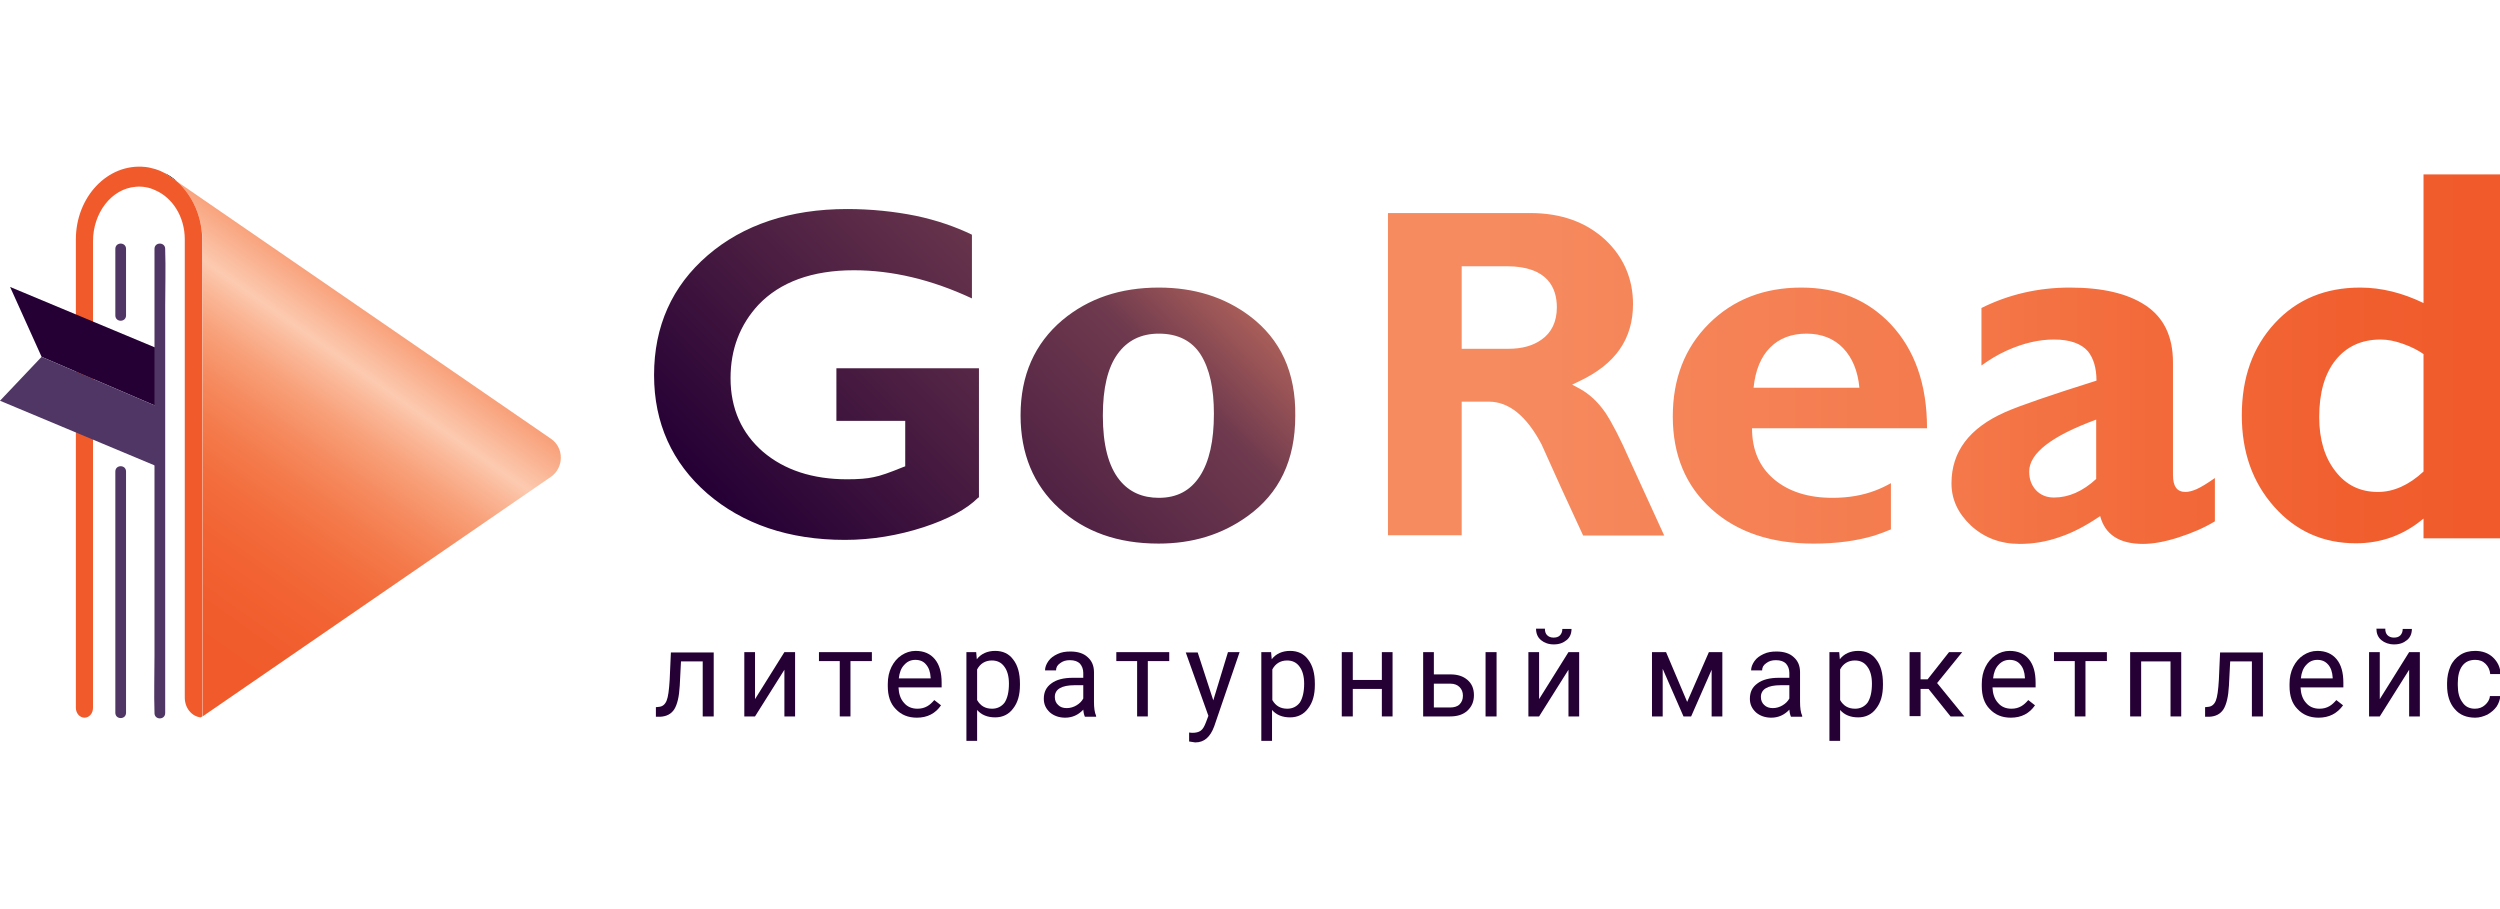 <svg width="165" height="60" viewBox="0 0 165 60" fill="none" xmlns="http://www.w3.org/2000/svg">
<g clip-path="url(#clip0_103_21813)">
<path d="M64.57 32.837C63.803 33.612 62.572 34.265 60.956 34.796C59.26 35.347 57.504 35.633 55.767 35.633C52.072 35.633 49.023 34.592 46.681 32.571C44.359 30.551 43.168 27.918 43.168 24.755C43.168 21.531 44.359 18.878 46.702 16.857C49.044 14.837 52.153 13.796 55.909 13.796C57.504 13.796 59.038 13.959 60.452 14.245C61.804 14.531 63.056 14.959 64.147 15.49V19.694C61.481 18.449 58.877 17.837 56.353 17.837C53.607 17.837 51.487 18.612 50.053 20.122C48.842 21.429 48.216 23.041 48.216 24.959C48.216 26.959 48.943 28.592 50.356 29.816C51.77 31.02 53.627 31.633 55.909 31.633C56.636 31.633 57.221 31.592 57.665 31.49C58.109 31.408 58.735 31.184 59.583 30.837L59.745 30.776V27.776H55.202V24.306H64.611V32.837H64.57ZM82.48 20.857C80.824 19.612 78.825 18.98 76.483 18.98C73.939 18.98 71.839 19.694 70.123 21.122C68.286 22.673 67.357 24.776 67.357 27.408C67.357 29.939 68.205 32 69.901 33.551C71.597 35.102 73.778 35.877 76.463 35.877C78.704 35.877 80.642 35.286 82.318 34.082C84.438 32.571 85.488 30.367 85.488 27.449C85.529 24.592 84.519 22.388 82.48 20.857ZM79.189 31.429C78.563 32.388 77.674 32.857 76.483 32.857C75.393 32.857 74.525 32.469 73.899 31.694C73.152 30.776 72.788 29.347 72.788 27.429C72.788 25.612 73.111 24.265 73.757 23.367C74.403 22.469 75.312 22.02 76.483 22.02C77.735 22.02 78.664 22.49 79.249 23.408C79.835 24.347 80.118 25.633 80.118 27.306C80.118 29.102 79.815 30.469 79.189 31.429Z" fill="url(#paint0_linear_103_21813)"/>
<path d="M105.962 27.245C105.457 26.51 104.872 25.98 104.225 25.633L103.761 25.388L104.225 25.163C106.608 24.041 107.779 22.388 107.779 20.061C107.779 18.429 107.173 17 106.002 15.878C104.73 14.674 103.054 14.061 100.995 14.061H91.606V35.327H96.472V26.51H98.269C99.582 26.51 100.753 27.449 101.742 29.327C102.63 31.327 103.559 33.347 104.488 35.347H109.839C109.091 33.714 108.344 32.082 107.597 30.449C106.931 28.918 106.366 27.857 105.962 27.245ZM101.722 22.429C101.177 22.816 100.45 23.02 99.561 23.02H96.472V17.572H99.44C102.186 17.572 102.752 19.041 102.752 20.286C102.752 21.224 102.408 21.959 101.722 22.429ZM159.952 11.51V20C158.559 19.327 157.166 18.98 155.773 18.98C153.471 18.98 151.593 19.755 150.14 21.327C148.686 22.898 147.959 24.918 147.959 27.408C147.959 29.837 148.666 31.837 150.099 33.449C151.533 35.061 153.33 35.857 155.49 35.857C157.146 35.857 158.64 35.327 159.952 34.224V35.531H165.02V11.51H159.952ZM159.952 31.122C158.983 32.02 157.974 32.469 156.944 32.469C155.773 32.469 154.844 32.02 154.137 31.102C153.431 30.204 153.067 29 153.067 27.531C153.067 25.918 153.431 24.653 154.158 23.755C154.884 22.857 155.874 22.408 157.126 22.408C157.59 22.408 158.095 22.51 158.6 22.694C159.124 22.878 159.569 23.102 159.952 23.367V31.122ZM124.82 31.878C124.457 32.082 124.113 32.245 123.79 32.367C122.942 32.694 121.993 32.857 120.944 32.857C119.348 32.857 118.056 32.449 117.087 31.633C116.118 30.816 115.633 29.694 115.633 28.265H127.183C127.183 25.367 126.375 23.082 124.78 21.388C123.265 19.796 121.307 18.98 118.884 18.98C116.421 18.98 114.381 19.776 112.786 21.367C111.191 22.959 110.404 25 110.404 27.49C110.404 30.02 111.252 32.061 112.948 33.592C114.644 35.123 116.905 35.878 119.712 35.878C121.226 35.878 122.559 35.694 123.71 35.347C124.093 35.224 124.457 35.082 124.8 34.939V31.878H124.82ZM116.825 22.939C117.43 22.327 118.238 22.02 119.227 22.02C120.237 22.02 121.044 22.347 121.65 22.98C122.256 23.612 122.619 24.49 122.72 25.592H115.734C115.855 24.429 116.219 23.551 116.825 22.939ZM144.971 32.286C144.688 32.408 144.446 32.469 144.244 32.469C143.678 32.469 143.416 32.102 143.416 31.347V23.918C143.416 22.204 142.81 20.959 141.619 20.163C140.428 19.367 138.752 18.98 136.612 18.98C134.532 18.98 132.573 19.429 130.776 20.327V24.122C131.281 23.755 131.847 23.408 132.432 23.143C133.522 22.653 134.552 22.408 135.562 22.408C136.612 22.408 137.359 22.674 137.803 23.184C138.166 23.633 138.368 24.286 138.368 25.122C135.319 26.082 133.3 26.776 132.331 27.204C129.989 28.245 128.798 29.796 128.798 31.898C128.798 32.959 129.222 33.878 130.09 34.694C130.958 35.49 132.028 35.898 133.3 35.898C134.189 35.898 135.057 35.755 135.925 35.449C136.793 35.163 137.682 34.694 138.611 34.061C138.934 35.286 139.883 35.898 141.437 35.898C142.104 35.898 142.891 35.755 143.779 35.469C144.668 35.184 145.475 34.837 146.182 34.408V31.551C145.657 31.918 145.253 32.163 144.971 32.286ZM138.348 31.612C137.46 32.429 136.531 32.837 135.562 32.837C135.077 32.837 134.673 32.673 134.37 32.347C134.068 32.02 133.926 31.612 133.926 31.122C133.926 29.918 135.4 28.776 138.348 27.694V31.612Z" fill="url(#paint1_linear_103_21813)"/>
<path d="M47.105 43.041V47.285H46.379V43.653H44.945L44.864 45.245C44.824 45.979 44.703 46.489 44.501 46.816C44.299 47.122 43.996 47.285 43.572 47.306H43.289V46.673L43.491 46.653C43.733 46.632 43.895 46.489 43.996 46.245C44.097 46 44.157 45.551 44.198 44.877L44.279 43.061H47.105V43.041Z" fill="#250035"/>
<path d="M51.77 43.041H52.476V47.285H51.77V44.204L49.831 47.285H49.124V43.041H49.831V46.143L51.77 43.041Z" fill="#250035"/>
<path d="M57.544 43.632H56.131V47.285H55.424V43.632H54.051V43.041H57.544V43.632Z" fill="#250035"/>
<path d="M60.512 47.367C59.947 47.367 59.482 47.184 59.119 46.796C58.755 46.428 58.594 45.918 58.594 45.285V45.143C58.594 44.714 58.675 44.347 58.836 44.02C58.998 43.694 59.22 43.428 59.503 43.245C59.785 43.061 60.088 42.959 60.431 42.959C60.977 42.959 61.401 43.143 61.703 43.51C62.006 43.877 62.148 44.388 62.148 45.061V45.367H59.301C59.321 45.775 59.422 46.122 59.664 46.388C59.886 46.653 60.189 46.775 60.553 46.775C60.815 46.775 61.017 46.714 61.199 46.612C61.38 46.51 61.522 46.367 61.663 46.204L62.107 46.551C61.744 47.081 61.219 47.367 60.512 47.367ZM60.411 43.551C60.129 43.551 59.886 43.653 59.684 43.877C59.482 44.081 59.361 44.388 59.321 44.775H61.421V44.714C61.401 44.347 61.3 44.061 61.118 43.857C60.956 43.653 60.714 43.551 60.411 43.551Z" fill="#250035"/>
<path d="M67.317 45.204C67.317 45.857 67.175 46.367 66.872 46.755C66.59 47.143 66.186 47.347 65.681 47.347C65.176 47.347 64.772 47.184 64.49 46.857V48.898H63.783V43.041H64.429L64.47 43.51C64.752 43.143 65.176 42.959 65.681 42.959C66.186 42.959 66.59 43.143 66.872 43.53C67.175 43.918 67.317 44.449 67.317 45.122V45.204ZM66.59 45.122C66.59 44.653 66.489 44.265 66.287 44C66.085 43.714 65.802 43.592 65.459 43.592C65.035 43.592 64.692 43.796 64.49 44.184V46.204C64.712 46.592 65.035 46.775 65.479 46.775C65.822 46.775 66.105 46.633 66.307 46.367C66.489 46.081 66.59 45.673 66.59 45.122Z" fill="#250035"/>
<path d="M71.597 47.286C71.557 47.204 71.516 47.061 71.496 46.837C71.173 47.184 70.769 47.367 70.305 47.367C69.901 47.367 69.558 47.245 69.295 47.02C69.033 46.776 68.891 46.49 68.891 46.122C68.891 45.673 69.053 45.347 69.396 45.102C69.719 44.857 70.204 44.735 70.789 44.735H71.496V44.408C71.496 44.163 71.415 43.959 71.274 43.796C71.132 43.653 70.91 43.571 70.608 43.571C70.345 43.571 70.143 43.633 69.962 43.776C69.78 43.898 69.699 44.061 69.699 44.245H68.972C68.972 44.041 69.053 43.837 69.194 43.633C69.336 43.429 69.537 43.286 69.8 43.163C70.062 43.041 70.325 43 70.648 43C71.132 43 71.516 43.122 71.779 43.367C72.061 43.612 72.203 43.939 72.203 44.367V46.327C72.203 46.714 72.243 47.02 72.344 47.245V47.306H71.597V47.286ZM70.406 46.735C70.628 46.735 70.85 46.673 71.052 46.551C71.254 46.429 71.395 46.286 71.496 46.102V45.224H70.931C70.062 45.224 69.618 45.49 69.618 46C69.618 46.224 69.699 46.408 69.84 46.531C69.982 46.673 70.163 46.735 70.406 46.735Z" fill="#250035"/>
<path d="M77.17 43.632H75.756V47.285H75.05V43.632H73.677V43.041H77.17V43.632Z" fill="#250035"/>
<path d="M80.077 46.224L81.046 43.041H81.814L80.138 47.938C79.875 48.653 79.471 49 78.886 49L78.745 48.979L78.482 48.938V48.347L78.684 48.367C78.926 48.367 79.108 48.326 79.249 48.224C79.391 48.122 79.492 47.938 79.593 47.673L79.754 47.245L78.26 43.061H79.047L80.077 46.224Z" fill="#250035"/>
<path d="M86.781 45.204C86.781 45.857 86.639 46.367 86.336 46.755C86.054 47.143 85.65 47.347 85.145 47.347C84.64 47.347 84.236 47.184 83.954 46.857V48.898H83.247V43.041H83.893L83.934 43.51C84.216 43.143 84.64 42.959 85.145 42.959C85.65 42.959 86.054 43.143 86.336 43.53C86.639 43.918 86.781 44.449 86.781 45.122V45.204ZM86.074 45.122C86.074 44.653 85.973 44.265 85.771 44C85.569 43.714 85.286 43.592 84.943 43.592C84.519 43.592 84.176 43.796 83.974 44.184V46.204C84.196 46.592 84.519 46.775 84.963 46.775C85.306 46.775 85.589 46.633 85.791 46.367C85.973 46.081 86.074 45.673 86.074 45.122Z" fill="#250035"/>
<path d="M91.909 47.285H91.202V45.469H89.284V47.285H88.557V43.041H89.284V44.877H91.202V43.041H91.909V47.285Z" fill="#250035"/>
<path d="M94.635 44.51H95.725C96.21 44.51 96.573 44.632 96.856 44.877C97.138 45.122 97.28 45.449 97.28 45.877C97.28 46.306 97.138 46.632 96.856 46.898C96.573 47.163 96.189 47.285 95.705 47.285H93.928V43.041H94.635V44.51ZM94.635 45.102V46.694H95.705C95.967 46.694 96.189 46.632 96.331 46.489C96.472 46.347 96.553 46.163 96.553 45.918C96.553 45.673 96.472 45.489 96.331 45.347C96.189 45.204 95.988 45.122 95.725 45.122H94.635V45.102ZM98.774 47.285H98.047V43.041H98.774V47.285Z" fill="#250035"/>
<path d="M103.519 43.041H104.225V47.286H103.519V44.204L101.58 47.286H100.874V43.041H101.58V46.143L103.519 43.041ZM103.721 41.49C103.721 41.816 103.62 42.061 103.398 42.245C103.175 42.428 102.913 42.531 102.55 42.531C102.206 42.531 101.924 42.428 101.702 42.245C101.479 42.061 101.378 41.796 101.378 41.49H101.964C101.964 41.673 102.004 41.816 102.105 41.918C102.206 42.02 102.348 42.082 102.529 42.082C102.711 42.082 102.852 42.041 102.953 41.939C103.054 41.837 103.115 41.694 103.115 41.51H103.721V41.49Z" fill="#250035"/>
<path d="M111.353 46.326L112.786 43.041H113.675V47.285H112.968V44.204L111.615 47.285H111.111L109.738 44.143V47.285H109.031V43.041H109.96L111.353 46.326Z" fill="#250035"/>
<path d="M118.198 47.286C118.157 47.204 118.117 47.061 118.097 46.837C117.774 47.184 117.37 47.367 116.905 47.367C116.501 47.367 116.158 47.245 115.896 47.02C115.633 46.776 115.492 46.49 115.492 46.122C115.492 45.673 115.653 45.347 115.997 45.102C116.32 44.857 116.804 44.735 117.39 44.735H118.097V44.408C118.097 44.163 118.016 43.959 117.874 43.796C117.733 43.653 117.511 43.571 117.208 43.571C116.946 43.571 116.744 43.633 116.562 43.776C116.38 43.898 116.3 44.061 116.3 44.245H115.573C115.573 44.041 115.653 43.837 115.795 43.633C115.936 43.429 116.138 43.286 116.401 43.163C116.663 43.041 116.925 43 117.249 43C117.733 43 118.117 43.122 118.379 43.367C118.662 43.612 118.803 43.939 118.803 44.367V46.327C118.803 46.714 118.844 47.02 118.945 47.245V47.306H118.198V47.286ZM117.006 46.735C117.228 46.735 117.45 46.673 117.652 46.551C117.854 46.429 117.996 46.286 118.097 46.102V45.224H117.531C116.663 45.224 116.219 45.49 116.219 46C116.219 46.224 116.3 46.408 116.441 46.531C116.582 46.673 116.784 46.735 117.006 46.735Z" fill="#250035"/>
<path d="M124.275 45.204C124.275 45.857 124.134 46.367 123.831 46.755C123.548 47.143 123.144 47.347 122.64 47.347C122.135 47.347 121.731 47.184 121.448 46.857V48.898H120.742V43.041H121.388L121.428 43.51C121.711 43.143 122.135 42.959 122.64 42.959C123.144 42.959 123.548 43.143 123.831 43.53C124.134 43.918 124.275 44.449 124.275 45.122V45.204ZM123.548 45.122C123.548 44.653 123.447 44.265 123.245 44C123.043 43.714 122.761 43.592 122.417 43.592C121.993 43.592 121.65 43.796 121.448 44.184V46.204C121.67 46.592 121.993 46.775 122.438 46.775C122.781 46.775 123.064 46.633 123.265 46.367C123.447 46.081 123.548 45.673 123.548 45.122Z" fill="#250035"/>
<path d="M127.283 45.469H126.758V47.265H126.032V43.041H126.758V44.836H127.223L128.636 43.041H129.504L127.849 45.081L129.646 47.285H128.737L127.283 45.469Z" fill="#250035"/>
<path d="M132.715 47.367C132.149 47.367 131.685 47.184 131.322 46.796C130.958 46.428 130.797 45.918 130.797 45.285V45.143C130.797 44.714 130.877 44.347 131.039 44.02C131.2 43.694 131.423 43.428 131.705 43.245C131.988 43.061 132.291 42.959 132.634 42.959C133.179 42.959 133.603 43.143 133.906 43.51C134.209 43.877 134.35 44.388 134.35 45.061V45.367H131.503C131.524 45.775 131.624 46.122 131.867 46.388C132.089 46.653 132.392 46.775 132.755 46.775C133.018 46.775 133.22 46.714 133.401 46.612C133.583 46.51 133.724 46.367 133.866 46.204L134.31 46.551C133.946 47.081 133.421 47.367 132.715 47.367ZM132.634 43.551C132.351 43.551 132.109 43.653 131.907 43.877C131.705 44.081 131.584 44.388 131.544 44.775H133.644V44.714C133.623 44.347 133.522 44.061 133.341 43.857C133.179 43.653 132.937 43.551 132.634 43.551Z" fill="#250035"/>
<path d="M139.055 43.632H137.641V47.285H136.935V43.632H135.562V43.041H139.055V43.632Z" fill="#250035"/>
<path d="M143.961 47.285H143.254V43.653H141.316V47.285H140.589V43.041H143.961V47.285Z" fill="#250035"/>
<path d="M149.352 43.041V47.285H148.625V43.653H147.192L147.111 45.245C147.071 45.979 146.949 46.489 146.747 46.816C146.546 47.122 146.243 47.285 145.819 47.306H145.536V46.673L145.738 46.653C145.98 46.632 146.142 46.489 146.243 46.245C146.344 46 146.404 45.551 146.445 44.877L146.525 43.061H149.352V43.041Z" fill="#250035"/>
<path d="M153.027 47.367C152.461 47.367 151.997 47.184 151.634 46.796C151.27 46.428 151.109 45.918 151.109 45.285V45.143C151.109 44.714 151.189 44.347 151.351 44.02C151.513 43.694 151.735 43.428 152.017 43.245C152.3 43.061 152.603 42.959 152.946 42.959C153.491 42.959 153.915 43.143 154.218 43.51C154.521 43.877 154.662 44.388 154.662 45.061V45.367H151.836C151.856 45.775 151.957 46.122 152.199 46.388C152.421 46.653 152.724 46.775 153.087 46.775C153.35 46.775 153.552 46.714 153.734 46.612C153.915 46.51 154.057 46.367 154.198 46.204L154.642 46.551C154.258 47.081 153.734 47.367 153.027 47.367ZM152.946 43.551C152.663 43.551 152.421 43.653 152.219 43.877C152.017 44.081 151.896 44.388 151.856 44.775H153.956V44.714C153.935 44.347 153.834 44.061 153.653 43.857C153.471 43.653 153.249 43.551 152.946 43.551Z" fill="#250035"/>
<path d="M159.003 43.041H159.71V47.286H159.003V44.204L157.065 47.286H156.358V43.041H157.065V46.143L159.003 43.041ZM159.185 41.49C159.185 41.816 159.084 42.061 158.862 42.245C158.64 42.428 158.377 42.531 158.014 42.531C157.671 42.531 157.388 42.428 157.166 42.245C156.944 42.061 156.843 41.796 156.843 41.49H157.428C157.428 41.673 157.469 41.816 157.57 41.918C157.671 42.02 157.812 42.082 157.994 42.082C158.176 42.082 158.317 42.041 158.418 41.939C158.519 41.837 158.579 41.694 158.579 41.51H159.185V41.49Z" fill="#250035"/>
<path d="M163.344 46.775C163.607 46.775 163.829 46.694 164.011 46.53C164.192 46.367 164.314 46.184 164.334 45.939H165.02C165 46.184 164.919 46.408 164.778 46.633C164.616 46.857 164.414 47.02 164.172 47.163C163.91 47.285 163.647 47.367 163.365 47.367C162.799 47.367 162.335 47.184 162.012 46.796C161.669 46.408 161.507 45.877 161.507 45.224V45.081C161.507 44.673 161.588 44.306 161.729 43.979C161.87 43.653 162.093 43.408 162.375 43.224C162.658 43.041 162.981 42.959 163.365 42.959C163.829 42.959 164.233 43.102 164.536 43.388C164.839 43.673 165.02 44.041 165.04 44.49H164.354C164.334 44.224 164.233 44 164.051 43.816C163.869 43.633 163.647 43.551 163.365 43.551C163.001 43.551 162.718 43.673 162.517 43.939C162.315 44.204 162.214 44.592 162.214 45.081V45.224C162.214 45.714 162.315 46.081 162.517 46.347C162.698 46.633 162.981 46.775 163.344 46.775Z" fill="#250035"/>
<path d="M36.364 28.959L11.711 12C12.72 12.918 13.366 14.367 13.366 15.939V47.286L36.364 31.469C37.232 30.857 37.232 29.551 36.364 28.959Z" fill="url(#paint2_linear_103_21813)"/>
<path d="M10.842 11.408L11.711 12C11.448 11.755 11.145 11.551 10.842 11.408Z" fill="black"/>
<path d="M11.711 12L10.842 11.408C10.661 11.306 10.459 11.224 10.257 11.163C10.035 11.102 9.813 11.041 9.591 11.02C7.107 10.755 5.007 13 5.007 15.796V46.714C5.007 47.082 5.27 47.367 5.573 47.367C5.896 47.367 6.138 47.082 6.138 46.714V15.918C6.138 14.061 7.349 12.449 8.965 12.326C9.409 12.286 9.853 12.367 10.237 12.551C11.388 13.041 12.195 14.306 12.195 15.796V46.041C12.195 46.735 12.66 47.286 13.245 47.347L13.346 47.286V15.918C13.366 14.347 12.72 12.918 11.711 12Z" fill="#F15A2B"/>
<path d="M10.54 23.061L0.666 18.939L2.746 23.551L10.54 26.898V23.061Z" fill="#250035"/>
<path d="M2.746 23.551L0 26.449L10.54 30.857V26.898L2.746 23.551Z" fill="#4F3664"/>
<path d="M10.196 16.429C10.196 17.449 10.196 18.47 10.196 19.47C10.196 21.919 10.196 24.347 10.196 26.796C10.196 29.755 10.196 32.694 10.196 35.653C10.196 38.204 10.196 40.755 10.196 43.306C10.196 44.531 10.156 45.776 10.196 47C10.196 47.02 10.196 47.041 10.196 47.061C10.196 47.531 10.903 47.531 10.903 47.061C10.903 46.041 10.903 45.02 10.903 44.02C10.903 41.572 10.903 39.143 10.903 36.694C10.903 33.735 10.903 30.796 10.903 27.837C10.903 25.286 10.903 22.735 10.903 20.184C10.903 18.959 10.944 17.714 10.903 16.49C10.903 16.47 10.903 16.449 10.903 16.429C10.903 15.959 10.196 15.959 10.196 16.429Z" fill="#4F3664"/>
<path d="M7.612 31.122C7.612 32.919 7.612 34.714 7.612 36.51C7.612 39.367 7.612 42.225 7.612 45.082C7.612 45.735 7.612 46.388 7.612 47.041C7.612 47.51 8.319 47.51 8.319 47.041C8.319 45.245 8.319 43.449 8.319 41.653C8.319 38.796 8.319 35.939 8.319 33.082C8.319 32.429 8.319 31.776 8.319 31.122C8.319 30.653 7.612 30.653 7.612 31.122Z" fill="#4F3664"/>
<path d="M7.612 16.429C7.612 17.714 7.612 18.98 7.612 20.265C7.612 20.449 7.612 20.633 7.612 20.817C7.612 21.286 8.319 21.286 8.319 20.817C8.319 19.531 8.319 18.265 8.319 16.98C8.319 16.796 8.319 16.612 8.319 16.429C8.319 15.959 7.612 15.959 7.612 16.429Z" fill="#4F3664"/>
</g>
<defs>
<linearGradient id="paint0_linear_103_21813" x1="75.869" y1="14.048" x2="51.829" y2="37.833" gradientUnits="userSpaceOnUse">
<stop stop-color="#A95E59"/>
<stop offset="0.193" stop-color="#6F3A4E"/>
<stop offset="0.997" stop-color="#250035"/>
</linearGradient>
<linearGradient id="paint1_linear_103_21813" x1="91.606" y1="23.698" x2="165.007" y2="23.698" gradientUnits="userSpaceOnUse">
<stop offset="0.098" stop-color="#F68B60"/>
<stop offset="0.494" stop-color="#F47A4C"/>
<stop offset="0.673" stop-color="#F36B3B"/>
<stop offset="0.86" stop-color="#F15F2F"/>
<stop offset="1" stop-color="#F15A2B"/>
</linearGradient>
<linearGradient id="paint2_linear_103_21813" x1="24.766" y1="20.753" x2="8.451" y2="43.807" gradientUnits="userSpaceOnUse">
<stop stop-color="#F89F78"/>
<stop offset="0.129" stop-color="#FCCAB0"/>
<stop offset="0.171" stop-color="#FBBA9B"/>
<stop offset="0.251" stop-color="#F8A17A"/>
<stop offset="0.338" stop-color="#F68C61"/>
<stop offset="0.43" stop-color="#F47B4C"/>
<stop offset="0.531" stop-color="#F36D3D"/>
<stop offset="0.645" stop-color="#F26333"/>
<stop offset="0.781" stop-color="#F15C2D"/>
<stop offset="1" stop-color="#F15A2B"/>
</linearGradient>
<clipPath id="clip0_103_21813">
<rect width="165" height="38" fill="white" transform="translate(0 11)"/>
</clipPath>
</defs>
</svg>
